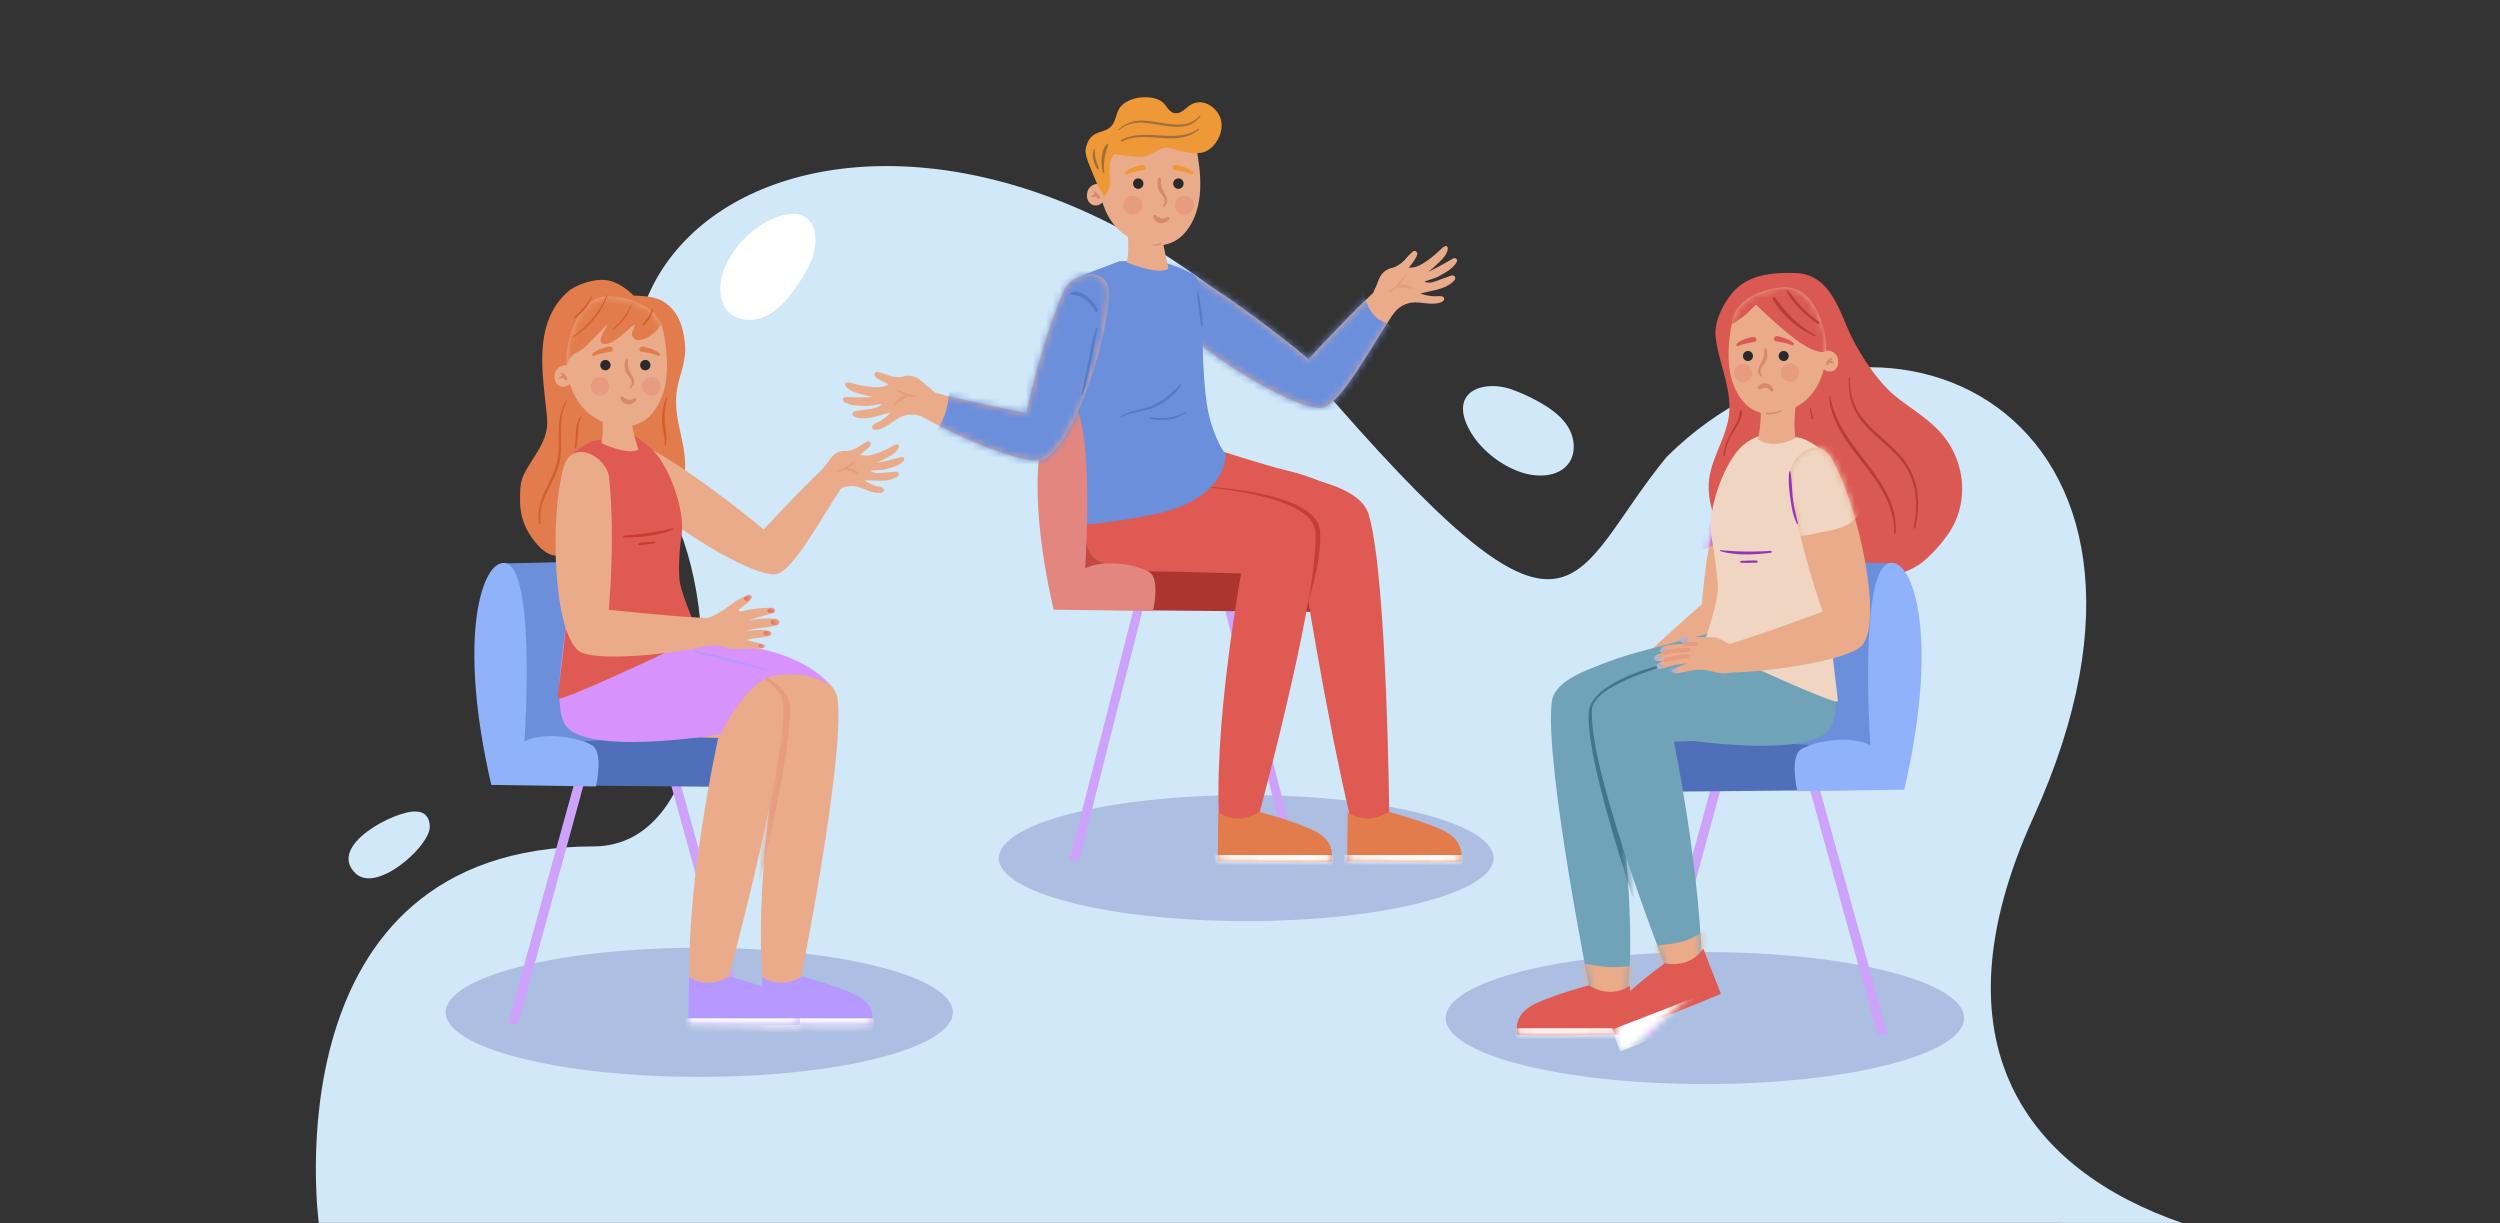 <svg width="374" height="183" fill="none" xmlns="http://www.w3.org/2000/svg"><rect width="100%" height="100%" fill="#333333" stroke="none"/><path fill-rule="evenodd" clip-rule="evenodd" d="M304.184 122.308c27.728-61.03-23.871-84.636-54.846-53.96-14.515 17.63-13.149 33.523-49.396-7.863-54.389-62.097-126.05-34.059-99.702 15.687 8.258 15.594 6.765 50.427-11.453 50.451-48.772.061-41.097 56.318-41.097 56.318l278.737.005c-22.852-7.888-37.724-26.563-22.243-60.638Z" fill="#D0E8F7"/><path fill-rule="evenodd" clip-rule="evenodd" d="M228.179 70.836c2.313.618 5.176.38 6.542-1.597 1.052-1.521.855-3.664-.079-5.261-.934-1.597-2.48-2.735-4.075-3.66a27.133 27.133 0 0 0-4.266-2.005c-3.97-1.46-8.899-.08-7.023 4.815 1.386 3.618 5.268 6.737 8.901 7.708Z" fill="#D0E8F7"/><path fill-rule="evenodd" clip-rule="evenodd" d="M108.412 40.069c-.909 2.227-1.045 5.116.726 6.736 1.362 1.246 3.499 1.327 5.193.602 1.695-.726 3.015-2.12 4.135-3.592a27.377 27.377 0 0 0 2.527-3.998c1.952-3.773 1.231-8.871-3.834-7.633-3.743.914-7.319 4.385-8.747 7.885Z" fill="#fff"/><path fill-rule="evenodd" clip-rule="evenodd" d="M64.285 123.864c.075-.873-.26-1.854-1.042-2.238-.326-.16-.696-.202-1.058-.222-3.06-.161-13.295 5.089-9.008 9.241 3.12 3.022 10.855-3.833 11.108-6.781Z" fill="#D0E8F7"/><path d="M186.432 137.795c20.439 0 37.008-4.219 37.008-9.424 0-5.205-16.569-9.425-37.008-9.425-20.439 0-37.008 4.22-37.008 9.425 0 5.205 16.569 9.424 37.008 9.424Z" fill="#ACBFE2"/><path fill-rule="evenodd" clip-rule="evenodd" d="m192.802 128.743 1.381-.047-9.703-38.12-1.287.364 9.609 37.803Zm-31.397 0-1.428-.02 9.751-38.146 1.287.363-9.61 37.803Z" fill="#CDA2FB"/><path fill-rule="evenodd" clip-rule="evenodd" d="M179.004 22.29c.573 3.151 1.467 8.852-1.779 12.572-2.826 3.237-7.705 1.788-10.139-.752-2.269-2.368-3.603-6.942-1.896-11.778.934-2.645 2.654-5.566 6.189-5.23 3.628.344 7.067 2.111 7.625 5.188Z" fill="#EAAB8B"/><path fill-rule="evenodd" clip-rule="evenodd" d="M165.142 29.994c-.523.91-1.717 1.046-2.312.11-.271-.426-.27-1.058-.121-1.525.278-.873 1.546-1.502 2.273-.734.238.252.291.57.338.9" fill="#EAAB8B"/><path fill-rule="evenodd" clip-rule="evenodd" d="M170.279 26.688a.78.78 0 0 1 .777.782.78.78 0 0 1-.777.782.78.78 0 0 1-.778-.782.78.78 0 0 1 .778-.782ZM176.29 26.688a.78.78 0 0 1 .777.782.78.78 0 0 1-.777.782.78.78 0 0 1-.777-.782.78.78 0 0 1 .777-.782Z" fill="#2A2A2A"/><path fill-rule="evenodd" clip-rule="evenodd" d="M173.445 26.543c-.059.062-.105.09-.145.165-.126.233-.122.514-.126.778-.006.337.068.671.188.99.176.378.628.836.816 1.306.069.173.105.346.043.517l-.243.451a.135.135 0 0 0 .013.19c.056.048.14.042.188-.014l.339-.497c.122-.244.113-.507.038-.776-.136-.49-.538-.993-.674-1.389a2.76 2.76 0 0 1-.164-.635c-.042-.272-.01-.545-.044-.818-.012-.093-.052-.143-.078-.233.01-.042-.142-.077-.151-.035Z" fill="#D8896E"/><path fill-rule="evenodd" clip-rule="evenodd" d="M175.408 25.045c-.005.047-.023.166.138.335.048.05.126.046.192.06.325.075.658.122.986.192.488.104.972.208 1.418.43a.24.24 0 0 0 .33-.084.243.243 0 0 0-.082-.333 4.934 4.934 0 0 0-1.668-.777c-.352-.088-.757-.311-1.076-.145a.415.415 0 0 0-.238.322ZM171.384 25.045c.005.047.023.166-.138.335-.048.05-.126.046-.193.06-.325.075-.657.122-.985.192-.489.104-.972.208-1.418.43a.24.24 0 0 1-.33-.084.243.243 0 0 1 .082-.333 4.934 4.934 0 0 1 1.668-.777c.352-.088.756-.311 1.076-.145a.415.415 0 0 1 .238.322Z" fill="#EF9837"/><path fill-rule="evenodd" clip-rule="evenodd" d="M174.703 32.438c-.014.005.12.011.155.037.034.027.075.07.086.216.002.035-.032.058-.05.087-.267.422-.716.611-1.151.612-.257 0-.521-.078-.736-.239a1.391 1.391 0 0 1-.447-.6.267.267 0 0 1 .091-.364.263.263 0 0 1 .362.09c.108.13.249.195.38.267a1.063 1.063 0 0 0 1.18-.058c.025-.018.046-.04.077-.043.083-.006.068-.01.053-.005Z" fill="#D8896E"/><path fill-rule="evenodd" clip-rule="evenodd" d="M169.464 29.284c.773 0 1.401.632 1.401 1.41 0 .779-.628 1.41-1.401 1.41a1.406 1.406 0 0 1-1.401-1.41c0-.778.628-1.41 1.401-1.41ZM177.2 29.284c.773 0 1.401.632 1.401 1.41 0 .779-.628 1.41-1.401 1.41a1.406 1.406 0 0 1-1.401-1.41c0-.778.628-1.41 1.401-1.41Z" fill="#E79B80"/><path fill-rule="evenodd" clip-rule="evenodd" d="M163.763 29.066a.44.44 0 0 0-.019-.027c-.069-.095-.105-.194-.18-.288a.081.081 0 0 1-.022-.111.08.08 0 0 1 .112-.022c.101.025.184.045.273.096.122.07.216.178.306.286.132.155.241.282.284.484.015.071.054.18-.076.252-.104.058-.178.006-.198.021l-.015-.005c-.036-.01-.047-.057-.067-.09a9.518 9.518 0 0 0-.157-.245c-.071.017-.144.007-.213.013-.125.01-.246.004-.381.045a.11.11 0 0 1-.096-.198c.15-.105.29-.187.449-.211Z" fill="#D8896E"/><path fill-rule="evenodd" clip-rule="evenodd" d="M163.522 26.07c.231.47.432 1.122.693 1.576.243.423.947 1.772.947 1.772s1.146-1.207.912-2.73c-.396-2.584.584-3.626.584-3.626s3.112.486 4.056.401c1.974-.177 2.777-1.832 4.652-1.237 1.288.409 2.968.864 4.37.624 1.974-.338 3.61-3.179 2.82-5.238-.625-1.632-2.49-2.843-4.177-2.07-.979.448-1.505 1.557-2.706 1.373-.811-.124-1.169-1.177-1.775-1.65-.847-.66-2.051-.774-3.082-.7-1.241.089-2.819.62-3.449 1.798-.403.754-.463 1.652-.984 2.35-.678.91-1.69.869-2.599 1.372-.685.38-1.04 1.013-1.265 1.744-.091.297-.15.62-.122.93.045.497.196.957.368 1.422.235.636.5 1.262.757 1.89Z" fill="#EF9837"/><path fill-rule="evenodd" clip-rule="evenodd" d="M179.554 17.31a.08.08 0 0 0-.113.013c-.611.714-1.297 1.06-2.047 1.213-.751.152-1.566.108-2.438.01-1.606-.153-3.204-.611-4.716-.478a4.656 4.656 0 0 0-2.887 1.288.068.068 0 0 0-.006.096c.024.028.067.031.095.006.904-.765 1.848-1.042 2.819-1.096 1.499-.083 3.072.368 4.659.541 1.108.1 2.133.126 3.035-.225.594-.231 1.133-.626 1.611-1.253a.082.082 0 0 0-.012-.114Zm-.167 1.979a.08.08 0 0 0-.112-.016c-.678.477-1.395.737-2.135.888-1.199.244-2.465.172-3.743.094-1.948-.12-3.916-.232-5.662.696a.125.125 0 0 0-.053.167c.031.06.106.085.166.053 2.519-1.284 5.469-.29 8.162-.507 1.2-.097 2.34-.445 3.361-1.262a.081.081 0 0 0 .016-.113ZM163.7 22.275a.081.081 0 0 0-.094.065c-.114.406-.16.807-.114 1.203.068.589.321 1.148.594 1.693a.178.178 0 0 0 .239.08.18.18 0 0 0 .08-.24 6.391 6.391 0 0 1-.487-1.32c-.053-.225-.076-.453-.102-.684-.026-.23-.062-.458-.051-.702a.082.082 0 0 0-.065-.095Zm2.026-.785a.081.081 0 0 0-.109.034c-.107.118-.213.216-.294.35-.319.521-.438 1.125-.504 1.712-.081.722.006 1.457.178 2.204a.1.1 0 0 0 .116.082.1.1 0 0 0 .083-.117 8.065 8.065 0 0 1 .003-1.695 7.398 7.398 0 0 1 .374-1.711c.041-.119.093-.234.125-.357.034-.133.035-.256.062-.393a.081.081 0 0 0-.034-.11Z" fill="#9E703D"/><path fill-rule="evenodd" clip-rule="evenodd" d="m159.175 59.778 9.179-.218 8.715 20.855 1.637 6.568-14.402 1.243-6.267-5.37 1.138-23.078Z" fill="#C44841"/><path fill-rule="evenodd" clip-rule="evenodd" d="m172.393 91.318 25.478.233-1.365-8.117L170.856 85l1.537 6.318Z" fill="#AD352F"/><path fill-rule="evenodd" clip-rule="evenodd" d="m181.36 81.027 13.223 1.915s3.756 24.325 7.628 40.214l5.637.115s-.289-37.06-3.106-46.347c-2.254-7.43-26.406-6.886-26.448-6.835-2.555 3.097 3.066 10.938 3.066 10.938Z" fill="#DE5A53"/><mask id="a" style="mask-type:luminance" maskUnits="userSpaceOnUse" x="177" y="70" width="31" height="54"><path d="m181.36 81.027 13.223 1.915s3.756 24.325 7.628 40.214l5.637.115s-.289-37.06-3.106-46.347c-2.254-7.43-26.406-6.886-26.448-6.835-2.555 3.097 3.066 10.938 3.066 10.938Z" fill="#fff"/></mask><g mask="url(#a)"><path fill-rule="evenodd" clip-rule="evenodd" d="m173.328 84.831 14.433-.966s-5.416 25.996-4.137 40.374l4.64-15.761s9.733-19.215 9.23-28.911c-.382-7.379-24.46-7.068-24.506-7.02-2.757 2.915.34 12.284.34 12.284Z" fill="#C83E37"/></g><path fill-rule="evenodd" clip-rule="evenodd" d="m171.524 85.417 14.153.373s-4.446 24.11-3.167 38.488l5.056.525s9.728-35.427 9.225-45.124c-.383-7.379-26.779-7.41-26.825-7.362-2.757 2.914 1.558 13.1 1.558 13.1Z" fill="#DE5A53"/><path fill-rule="evenodd" clip-rule="evenodd" d="M163.112 66.067c.498 2.583-2.089 11.732-.234 16.3 2.283 5.618 24.256 1.9 24.256 1.9s-10.619-12.394-6.121-13.027c5.513-.777 22.912 5.413 22.912 5.413s-1.907-4.034-11.871-6.385c-2.774-.654-9.92-2.973-11.013-3.3-2-.6-4.263 1.385-6.3 1.188" fill="#DE5A53"/><path fill-rule="evenodd" clip-rule="evenodd" d="M140.231 58.94c-.462-.174-.889-.778-1.365-1.097-.721-.483-1.25-1.193-2.082-1.48-2.171-.746-3.358 1.523-5.362 1.568-1.24.027-2.528-.23-3.722-.542-.209-.055-1.074-.357-1.234-.016-.129.275.28.67.462.807.708.527 1.582.703 2.417.927.297.08.589.156.893.205.086.013.172.02.258.03.049.007.191.01.144.022-.455.12-2.732.09-3.966.036-.752-.033-.699.566-.328.768 1.087.591 2.133.525 3.342.559.432.012 1.706-.257 1.904-.264.074-.003.147-.003.221-.003.025 0 .091-.019.075 0-.161.19-.641.486-.865.548-.823.228-1.56.251-2.397.408-.294.056-1.126.024-1.092.547.026.404.618.5.966.555 1.04.166 2.116-.092 3.108-.384a45.533 45.533 0 0 1 1.454-.39c.054-.012.201-.068.164-.027-.202.228-.936.974-1.87 1.453-.33.17-1.078.426-.877.867.22.483 1.06.212 1.525.014 1.021-.434 1.835-1.259 2.864-1.713.809-.357 1.775-.4 2.628-.158.465.133.897.36 1.362.497" fill="#EAAB8B"/><path fill-rule="evenodd" clip-rule="evenodd" d="M135.491 56.31a4.844 4.844 0 0 1-2.736-.212 9.973 9.973 0 0 0-1.458-.45c-.128-.027-.334.013-.42.208-.134.308.068.55.344.735.604.405 1.544.862 2.253 1.034.416.1.735.276 1.16.323" fill="#EAAB8B"/><path fill-rule="evenodd" clip-rule="evenodd" d="M135.893 59.254c.249.059.503.1.766.108.168.005.335-.013.509-.031a.07.07 0 1 0 .004-.14 6.543 6.543 0 0 1-1.274-.266c-.371-.11-.725-.257-1.093-.402-.242-.097-.49-.173-.742-.28a.057.057 0 0 0-.077.02.057.057 0 0 0 .02.076c.232.18.451.353.695.487.233.128.48.218.729.297-.17.053-.333.146-.495.236-.303.17-.604.37-.839.61-.109.111-.189.235-.275.352a.116.116 0 0 0-.003.163.114.114 0 0 0 .161.003c.125-.088.263-.161.398-.257.185-.13.365-.28.559-.41.226-.15.471-.26.695-.388.097-.054.172-.123.262-.178Z" fill="#E79B80"/><path fill-rule="evenodd" clip-rule="evenodd" d="M205.002 44.8c.328-.374.422-1.112.695-1.621.412-.772.546-1.653 1.149-2.303 1.572-1.695 3.692-.25 5.488-1.165 1.111-.566 2.132-1.406 3.043-2.252.16-.148.784-.827 1.086-.601.244.182.067.727-.03.934-.379.804-1.072 1.377-1.706 1.973a9.286 9.286 0 0 1-.694.606c-.07.053-.143.1-.215.15-.04.029-.165.1-.117.088.46-.11 2.462-1.222 3.53-1.857.651-.388.885.17.652.525-.685 1.042-1.642 1.481-2.698 2.087-.378.216-1.632.584-1.812.673a6.314 6.314 0 0 0-.196.103c-.022.012-.09.026-.067.036.232.092.797.125 1.025.073.836-.19 1.499-.52 2.315-.779.287-.091 1.009-.515 1.224-.036.167.37-.312.737-.594.952-.844.642-1.918.926-2.934 1.14-.36.075-1.341.307-1.473.346-.053.016-.21.035-.158.055.287.105 1.288.417 2.341.396.371-.007 1.155-.136 1.184.35.032.534-.839.694-1.344.74-1.109.1-2.218-.242-3.344-.154-.884.068-1.76.49-2.402 1.112-.35.339-.627.745-.974 1.088" fill="#EAAB8B"/><path fill-rule="evenodd" clip-rule="evenodd" d="M207.967 40.214a4.892 4.892 0 0 0 2.324-1.492 9.928 9.928 0 0 1 1.081-1.093c.1-.084.302-.147.469-.015.264.209.199.52.042.815-.345.646-.964 1.499-1.511 1.988-.321.288-.522.596-.876.839" fill="#EAAB8B"/><path fill-rule="evenodd" clip-rule="evenodd" d="M208.994 43.013a3.86 3.86 0 0 1-.628.46c-.147.086-.303.15-.466.216a.069.069 0 0 1-.095-.027.07.07 0 0 1 .026-.095 6.601 6.601 0 0 0 1.005-.843c.277-.274.521-.573.778-.877.169-.2.354-.386.526-.602a.056.056 0 0 1 .077-.018c.027.016.035.05.019.077-.121.27-.234.527-.387.762a4.154 4.154 0 0 1-.507.611c.176-.034.364-.029.55-.027.348.006.709.04 1.03.141.15.047.279.118.41.181a.115.115 0 0 1-.062.223c-.153-.018-.309-.017-.474-.038-.224-.028-.455-.075-.688-.097-.27-.026-.539-.006-.797-.013-.113-.002-.211-.027-.317-.034Z" fill="#E79B80"/><path fill-rule="evenodd" clip-rule="evenodd" d="M195.767 53.716s-9.452-7.907-16.932-12.284c-5.686-3.327-10.123-1.644-8.083 1.634 4.492 7.218 23.383 19.013 27.226 17.893 2.756-.803 6.89-8.655 10.659-14.33 0 0-2.374-3.597-3.318-2.714-3.926 3.674-9.552 9.8-9.552 9.8Z" fill="#EAAB8B"/><mask id="b" style="mask-type:luminance" maskUnits="userSpaceOnUse" x="170" y="39" width="39" height="23"><path d="M195.767 53.716s-9.452-7.907-16.932-12.284c-5.686-3.327-10.123-1.644-8.083 1.634 4.492 7.218 23.383 19.013 27.226 17.893 2.756-.803 6.89-8.655 10.659-14.33 0 0-2.374-3.597-3.318-2.714-3.926 3.674-9.552 9.8-9.552 9.8Z" fill="#fff"/></mask><g mask="url(#b)"><path fill-rule="evenodd" clip-rule="evenodd" d="M203.881 43.567c.355 1.423.93 2.943 2.044 3.956 1.039.946 2.603.617 2.284 2.364-.884 4.827-6.914 13.479-11.498 15.13-6.346 2.287-16.92-1.688-20.452-7.325-5.023-8.017-4.575-23.69 8.068-23.238 5.821.208 13.042 6.574 16.844 10.615" fill="#6C8FDC"/></g><path fill-rule="evenodd" clip-rule="evenodd" d="M173.238 38.856c1.166.542 4.497 1.541 5.479 2.36 1.714 1.428.66 11.216 1.828 19.235.576 3.95 2.33 7.023 2.804 7.478.072.07.243 5.569-7.908 8.275-4.518 1.5-15.272 2.68-15.273 2.3 0-.09.625-12.34 1.485-21.756.81-8.865-1.258-14.36-.347-15.192.429-.392 5.474-2.188 6.118-2.464" fill="#6C8FDC"/><path fill-rule="evenodd" clip-rule="evenodd" d="M168.626 34.038s.425 3.35-.07 5.209c0 0 4.788 2.016 6.244.93l-1.205-5.627" fill="#EAAB8B"/><path fill-rule="evenodd" clip-rule="evenodd" d="M162.341 85.03s1.903-27.513-3.584-25.193c-2.848 1.204-5.704 11.602-1.126 31.37l14.847.215s1.122-4.78-.516-5.814c-1.689-1.065-6.647-2.084-9.621-.579Z" fill="#E38680"/><path fill-rule="evenodd" clip-rule="evenodd" d="M173.646 36.374a4.1 4.1 0 0 1-.648.19c-.22.044-.442.069-.662.029a.045.045 0 0 0-.054.033.045.045 0 0 0 .033.055c.185.056.377.076.569.061.283-.022.562-.118.819-.217a.08.08 0 0 0 .047-.104.08.08 0 0 0-.104-.047Z" fill="#D8896E"/><path fill-rule="evenodd" clip-rule="evenodd" d="M153.536 61.78s2.069-10.008 5.593-18.281c1.211-2.843 6.906-3.96 6.745.617-.268 7.612-5.588 23.023-9.924 24.654-2.575.969-13.596-3.713-18.699-6.874 0 0 .967-3.605 2.155-3.27 4.58 1.287 14.13 3.155 14.13 3.155Z" fill="#EAAB8B"/><mask id="c" style="mask-type:luminance" maskUnits="userSpaceOnUse" x="137" y="41" width="29" height="28"><path d="M153.536 61.78s2.069-10.008 5.593-18.281c1.211-2.843 6.906-3.96 6.745.617-.268 7.612-5.588 23.023-9.924 24.654-2.575.969-13.596-3.713-18.699-6.874 0 0 .967-3.605 2.155-3.27 4.58 1.287 14.13 3.155 14.13 3.155Z" fill="#fff"/></mask><g mask="url(#c)"><path fill-rule="evenodd" clip-rule="evenodd" d="M141.98 57.842c.101 1.711-.336 3.573-1.02 5.134-.257.585-1.23 1.813-.886 2.5 1.011 2.017 3.141 3.4 4.997 4.533 2.224 1.357 4.619 2.74 7.283 2.806 9.859.25 15.586-16.753 15.943-24.596.083-1.822.183-3.686-.372-5.449-.331-1.05-1.166-1.802-1.939-2.535-2.875-2.72-5.568-1.54-8.041 1.25-1.71 1.93-3.244 4.001-4.906 5.971-2.812 3.332-5.782 6.492-8.305 10.063" fill="#6C8FDC"/></g><path fill-rule="evenodd" clip-rule="evenodd" d="M201.611 121.505c3.104 2.13 6.167-.045 6.167-.045s3.193.824 6.16 1.954c2.602.991 5.056 2.037 4.674 5.401-.046.399-17.072-.017-17.072-.017l.071-7.293Z" fill="#E27C4C"/><mask id="d" style="mask-type:luminance" maskUnits="userSpaceOnUse" x="201" y="121" width="18" height="8"><path d="M201.611 121.505c3.104 2.13 6.167-.045 6.167-.045s3.193.824 6.16 1.954c2.602.991 5.056 2.037 4.674 5.401-.046.399-17.072-.017-17.072-.017l.071-7.293Z" fill="#fff"/></mask><g mask="url(#d)"><path d="M218.751 127.908h-17.677v3.534h17.677v-3.534Z" fill="#fff"/></g><path fill-rule="evenodd" clip-rule="evenodd" d="M182.249 121.505c3.104 2.13 6.167-.045 6.167-.045s3.193.824 6.16 1.954c2.602.991 5.055 2.037 4.674 5.401-.046.399-17.073-.017-17.073-.017l.072-7.293Z" fill="#E27C4C"/><mask id="e" style="mask-type:luminance" maskUnits="userSpaceOnUse" x="182" y="121" width="18" height="8"><path d="M182.249 121.505c3.104 2.13 6.167-.045 6.167-.045s3.193.824 6.16 1.954c2.602.991 5.055 2.037 4.674 5.401-.046.399-17.073-.017-17.073-.017l.072-7.293Z" fill="#fff"/></mask><g mask="url(#e)"><path d="M199.389 127.908h-17.678v3.534h17.678v-3.534Z" fill="#fff"/></g><path fill-rule="evenodd" clip-rule="evenodd" d="M164.131 46.668a.045.045 0 0 0 .023-.06c.067-.08.069-.002.088-.107.031-.178-.131-.346-.222-.524a4.31 4.31 0 0 0-.401-.641 4.97 4.97 0 0 0-1.295-1.206c-.452-.287-.942-.504-1.437-.5a1.784 1.784 0 0 0-.655.143.177.177 0 0 0 .081.344c.185-.015.358.02.538.047.405.059.807.197 1.181.433.443.279.843.664 1.184 1.065.155.181.301.363.43.544.106.15.147.351.289.436.089.054.033-.001.136.003.01.023.037.033.06.023Zm15.024-3.243a.046.046 0 0 0-.041.05c-.01.108-.028.21-.029.319 0 .244.042.486.068.729.089.83.192 1.657.302 2.485.073.548.161 1.094.214 1.647.005.07.065.123.135.118a.127.127 0 0 0 .117-.136c-.034-.7-.09-1.396-.184-2.087-.128-.93-.232-1.865-.438-2.78-.024-.106-.064-.201-.095-.305a.046.046 0 0 0-.049-.04ZM161.83 59.193a.046.046 0 0 0 .056-.032c.039-.047.078-.076.108-.13.024-.046.03-.099.045-.148.263-.888.493-1.787.702-2.693.379-1.634.724-3.282 1.041-4.93.136-.707.245-1.417.384-2.122a.107.107 0 1 0-.208-.05c-.188.66-.38 1.32-.536 1.99-.432 1.867-.748 3.767-1.147 5.64a85.584 85.584 0 0 1-.481 2.162c-.008.032-.022.063-.023.096-.002.06.018.102.028.161a.045.045 0 0 0 .031.056Zm14.869-1.744a.045.045 0 0 0-.063.01c-.081.068-.165.12-.242.195-.637.621-1.25 1.298-1.986 1.835-.811.593-1.693 1.092-2.627 1.402-.858.296-1.702.42-2.52.673a6.022 6.022 0 0 0-1.605.75.08.08 0 0 0-.026.11c.023.037.072.049.109.026a5.839 5.839 0 0 1 1.185-.496c.968-.299 1.951-.401 2.969-.715a9.179 9.179 0 0 0 2.744-1.439c.745-.57 1.475-1.208 1.943-1.997.055-.094.086-.19.128-.29a.046.046 0 0 0-.009-.064Zm.741 4.172a.045.045 0 0 0-.063-.011c-.057.018-.11.026-.166.049-.204.086-.389.205-.587.293a6.57 6.57 0 0 1-1.832.515c-.899.119-1.829.08-2.735-.073a.133.133 0 0 0-.154.108.134.134 0 0 0 .108.156c1.123.206 2.289.264 3.384.015a5.463 5.463 0 0 0 1.49-.572c.158-.089.328-.169.459-.299.036-.036.055-.075.085-.117a.046.046 0 0 0 .011-.064Z" fill="#597BC7"/><path d="M104.609 161.103c20.95 0 37.934-4.325 37.934-9.66s-16.984-9.661-37.934-9.661c-20.951 0-37.935 4.326-37.935 9.661s16.984 9.66 37.935 9.66Z" fill="#ACBFE2"/><path fill-rule="evenodd" clip-rule="evenodd" d="M83.68 83.129c-1.337.175-2.558-.787-3.38-1.754-1.686-1.982-2.51-3.97-2.5-6.591.004-1.235-.006-2.56.527-3.7 1.096-2.339 3.122-4.385 3.475-7.025.143-1.07-.03-2.212-.143-3.28-.602-5.695-1.712-12.902 3.46-17.273.734-.62 3.094-1.744 5.269-1.626 2.363.13 4.405 2.353 4.405 2.353s2.797-.036 4.22.757c2.509 1.4 3.242 3.971 3.474 6.72.141 1.652-.42 3.5-.862 5.03a12.26 12.26 0 0 0-.443 4.394c.196 2.394.994 4.68 1.233 7.067.391 3.911-.585 8.49-3.48 11.293-.828.8-1.759 1.427-2.775 1.958-1.465.765-2.793 1.012-4.445.974" fill="#E27C4C"/><path fill-rule="evenodd" clip-rule="evenodd" d="M99.228 49.483c.568 3.127 1.456 8.785-1.766 12.476-2.804 3.213-7.646 1.774-10.06-.746-2.253-2.35-3.576-6.888-1.882-11.688.926-2.625 2.633-5.523 6.142-5.19 3.6.341 7.012 2.095 7.566 5.148Z" fill="#EAAB8B"/><mask id="f" style="mask-type:luminance" maskUnits="userSpaceOnUse" x="84" y="44" width="16" height="20"><path d="M99.228 49.483c.568 3.127 1.456 8.785-1.766 12.476-2.804 3.213-7.646 1.774-10.06-.746-2.253-2.35-3.576-6.888-1.882-11.688.926-2.625 2.633-5.523 6.142-5.19 3.6.341 7.012 2.095 7.566 5.148Z" fill="#fff"/></mask><g mask="url(#f)"><path fill-rule="evenodd" clip-rule="evenodd" d="M84.826 54.787c.083-1.05.943-1.837 1.373-2.02 1.3-.553 1.913-1.537 2.954-2.482.426-.385.803-.804 1.19-1.226.124-.135.241-.277.367-.41.048-.05.174-.206.153-.14-.055.173-.139.333-.222.493-.087.172-.184.339-.278.508-.295.533-1.058 1.962.165 1.944 1.135-.016 2.254-1.146 3.085-1.806.295-.235.563-.499.85-.743a7.63 7.63 0 0 1 .277-.22c.057-.045.169-.196.178-.124.09.707-.756 1.272-.159 1.966.595.689 1.64.22 2.269-.15 1.37-.808 2.614-2.277 2.087-3.987-.371-1.204-1.91-1.936-2.89-2.572-.988-.64-2.099-1.419-3.306-1.502-1.304-.09-2.587.537-3.688 1.173-2.709 1.566-4.777 4.117-5.32 7.245" fill="#E27C4C"/></g><path fill-rule="evenodd" clip-rule="evenodd" d="M85.472 57.129c-.519.903-1.704 1.037-2.295.108-.27-.422-.268-1.05-.12-1.513.275-.866 1.534-1.49 2.256-.728.236.25.288.565.335.893" fill="#EAAB8B"/><path fill-rule="evenodd" clip-rule="evenodd" d="M90.57 53.847c.424 0 .77.348.77.776a.774.774 0 0 1-.77.777.774.774 0 0 1-.772-.777c0-.428.345-.776.771-.776ZM96.535 53.847c.426 0 .771.348.771.776a.774.774 0 0 1-.771.777.774.774 0 0 1-.771-.777c0-.428.345-.776.77-.776Z" fill="#2A2A2A"/><path fill-rule="evenodd" clip-rule="evenodd" d="M93.711 53.704c-.058.061-.103.09-.144.164-.124.23-.12.51-.125.772-.005.334.069.666.188.982.174.376.622.83.809 1.296.068.172.104.343.042.513l-.24.448a.134.134 0 0 0 .013.188.132.132 0 0 0 .186-.014l.337-.493c.12-.242.111-.504.037-.77-.135-.485-.534-.986-.669-1.378a2.733 2.733 0 0 1-.162-.632c-.042-.269-.01-.54-.045-.811-.011-.092-.052-.142-.076-.23.01-.042-.141-.077-.15-.035Z" fill="#D8896E"/><path fill-rule="evenodd" clip-rule="evenodd" d="M95.659 52.217c-.005.047-.023.164.137.332.047.05.124.046.191.061.322.073.653.12.978.19.485.102.965.206 1.407.426.113.069.26.031.328-.083a.242.242 0 0 0-.083-.33 4.922 4.922 0 0 0-1.654-.772c-.35-.086-.75-.308-1.068-.143a.414.414 0 0 0-.236.319ZM91.666 52.217c.005.047.023.164-.137.332-.047.05-.125.046-.19.061-.323.073-.653.12-.979.19-.485.102-.965.206-1.407.426a.238.238 0 0 1-.328-.083.242.242 0 0 1 .082-.33 4.922 4.922 0 0 1 1.655-.772c.35-.086.751-.308 1.068-.143a.413.413 0 0 1 .236.319Z" fill="#E27C4C"/><path fill-rule="evenodd" clip-rule="evenodd" d="M94.96 59.554c-.014.005.119.011.153.037s.075.07.085.215c.003.034-.03.057-.048.086-.265.418-.711.606-1.143.607-.255 0-.517-.078-.73-.238a1.369 1.369 0 0 1-.443-.596.265.265 0 0 1 .09-.36.261.261 0 0 1 .359.09c.107.129.247.193.377.264.127.07.257.12.394.138.265.036.528-.017.778-.195.024-.018.045-.04.076-.043.082-.006.067-.011.052-.005Z" fill="#D8896E"/><path fill-rule="evenodd" clip-rule="evenodd" d="M89.76 56.424c.768 0 1.39.627 1.39 1.4 0 .772-.622 1.399-1.39 1.399-.767 0-1.39-.627-1.39-1.4 0-.772.623-1.399 1.39-1.399ZM97.438 56.424c.767 0 1.39.627 1.39 1.4 0 .772-.623 1.399-1.39 1.399-.767 0-1.39-.627-1.39-1.4 0-.772.622-1.399 1.39-1.399Z" fill="#E79B80"/><path fill-rule="evenodd" clip-rule="evenodd" d="m84.103 56.207-.018-.026c-.069-.094-.105-.192-.18-.285a.08.08 0 0 1-.021-.112.08.08 0 0 1 .11-.021c.1.025.183.044.271.095.121.069.215.177.304.283.131.154.24.28.281.482.015.07.055.178-.075.25-.103.056-.176.006-.195.02l-.016-.005c-.036-.01-.047-.057-.067-.088a8.855 8.855 0 0 0-.155-.244c-.07.016-.143.007-.211.013-.124.01-.244.004-.38.044a.108.108 0 0 1-.144-.05.11.11 0 0 1 .05-.146c.149-.104.288-.186.446-.21ZM93.91 63.46a4.035 4.035 0 0 1-.643.188 1.73 1.73 0 0 1-.657.029.044.044 0 0 0-.054.033.044.044 0 0 0 .034.054c.182.056.373.076.564.061.28-.022.558-.117.813-.215a.08.08 0 0 0 .046-.104.08.08 0 0 0-.103-.046Z" fill="#D8896E"/><path fill-rule="evenodd" clip-rule="evenodd" d="M88.385 44.371c-.275.598-.66 1.127-1.083 1.627-.424.5-.887.972-1.378 1.397a.138.138 0 0 0-.016.194c.05.058.136.066.194.016.61-.516 1.212-1.078 1.68-1.735.316-.441.563-.925.751-1.436a.081.081 0 0 0-.043-.106.08.08 0 0 0-.105.043Zm9.105 1.844c-.093.444-.287.831-.521 1.196a7.016 7.016 0 0 1-.82 1.032.151.151 0 0 0 .005.213.15.15 0 0 0 .212-.005c.38-.409.743-.84.982-1.335.16-.333.26-.692.3-1.075a.08.08 0 1 0-.158-.026Zm-3.212-.402c-.287.65-.682 1.254-1.123 1.82A11.158 11.158 0 0 1 91.69 49.2a.066.066 0 0 0-.009.093.065.065 0 0 0 .092.008c.561-.45 1.1-.957 1.554-1.532a7.878 7.878 0 0 0 1.1-1.893.08.08 0 0 0-.042-.105.08.08 0 0 0-.106.042Zm-3.567-1.599c-.463 1.25-1.216 2.399-2.096 3.442a16.157 16.157 0 0 1-2.969 2.745.067.067 0 0 0 .075.111c1.108-.734 2.19-1.633 3.088-2.69.9-1.058 1.61-2.27 2.053-3.553a.08.08 0 0 0-.048-.103.08.08 0 0 0-.103.048Zm8.974 15.31a7.073 7.073 0 0 0-.584 1.957c-.094.673-.075 1.36-.015 2.047.087.733.253 1.429.32 2.146.027.298.045.597.02.909a.096.096 0 0 0 .082.109c.052.007.1-.03.109-.083a5 5 0 0 0 .079-1.269c-.036-.614-.162-1.22-.209-1.85a11.107 11.107 0 0 1-.007-1.968c.05-.655.145-1.303.354-1.94a.08.08 0 0 0-.045-.104.08.08 0 0 0-.104.045Zm-12.852 2.83a3.6 3.6 0 0 0-.566 1.327c-.22 1.053-.056 2.182-.338 3.252a.141.141 0 1 0 .273.074c.294-1.073.204-2.2.372-3.269.07-.442.168-.879.396-1.3a.08.08 0 0 0-.026-.11.08.08 0 0 0-.111.026Zm-2.137-2.443a7.017 7.017 0 0 0-.952 2.595c-.342 2.066.052 4.217-.382 6.36a8.97 8.97 0 0 1-.397 1.412c-.685 1.883-1.839 3.599-2.27 5.571-.07.324-.105.648-.117.973-.019.48.012.96.047 1.445a.13.13 0 0 0 .138.123.131.131 0 0 0 .122-.14 13.043 13.043 0 0 1-.024-1.415c.017-.307.055-.613.127-.919.459-1.952 1.644-3.635 2.348-5.498.18-.478.328-.967.427-1.475.392-2.161-.02-4.31.258-6.395.114-.862.342-1.715.813-2.555a.08.08 0 1 0-.138-.082Z" fill="#D3602C"/><path fill-rule="evenodd" clip-rule="evenodd" d="m100.263 116.952 1.356-.354 10.216 36.615-1.54.085-10.032-36.346Zm-12.835 0-1.356-.354-10.127 36.707 1.56-.042 9.923-36.311Z" fill="#CDA2FB"/><path fill-rule="evenodd" clip-rule="evenodd" d="m75.125 84.302 9.674-.23 9.185 21.979 1.725 6.922-15.178 1.31-6.606-5.66 1.2-24.322Z" fill="#6C8FDC"/><path fill-rule="evenodd" clip-rule="evenodd" d="m89.056 117.542 26.852.245-1.438-8.554-27.034 1.65 1.62 6.659Z" fill="#4F6FBA"/><path fill-rule="evenodd" clip-rule="evenodd" d="M78.462 110.914s2.007-28.996-3.776-26.551c-3.002 1.27-6.012 12.228-1.187 33.061l15.649.227s1.182-5.038-.545-6.127c-1.781-1.123-7.006-2.196-10.14-.61Z" fill="#8FB2FB"/><path fill-rule="evenodd" clip-rule="evenodd" d="M114.251 79.209s-8.666-7.25-15.525-11.263c-5.214-3.05-9.282-1.507-7.411 1.498 4.118 6.618 21.44 17.433 24.963 16.406 2.527-.736 6.318-7.936 9.774-13.14 0 0-2.177-3.297-3.042-2.488-3.6 3.37-8.759 8.987-8.759 8.987ZM102.225 106.696l14.585 1.781s-4.567 26.329-2.395 40.14l4.921.174s7.095-34.88 5.977-44.218c-.85-7.106-26.017-8.52-26.058-8.471-2.475 2.998 2.97 10.594 2.97 10.594Z" fill="#EAAB8B"/><mask id="g" style="mask-type:luminance" maskUnits="userSpaceOnUse" x="98" y="96" width="28" height="53"><path d="m102.225 106.696 14.585 1.781s-4.567 26.329-2.395 40.14l4.921.174s7.095-34.88 5.977-44.218c-.85-7.106-26.017-8.52-26.058-8.471-2.475 2.998 2.97 10.594 2.97 10.594Z" fill="#fff"/></mask><g mask="url(#g)"><path fill-rule="evenodd" clip-rule="evenodd" d="m94.358 110.566 13.98-.935s-5.246 25.181-4.008 39.108l4.899.509s9.422-34.317 8.935-43.709c-.37-7.147-25.385-10.273-25.43-10.227-2.67 2.824 1.624 15.254 1.624 15.254Z" fill="#E79B80"/></g><path fill-rule="evenodd" clip-rule="evenodd" d="m93.379 109.967 14.065.43s-5.344 24.267-4.105 38.194l4.898.508s9.423-34.316 8.936-43.709c-.371-7.147-25.386-10.273-25.43-10.226-2.671 2.823 1.636 14.803 1.636 14.803Z" fill="#EAAB8B"/><path fill-rule="evenodd" clip-rule="evenodd" d="M84.549 92.206c.483 2.501-2.024 11.363-.226 15.788 2.21 5.442 23.495 1.84 23.495 1.84s3.813-8.169 8.17-8.782c5.34-.752 8.095 1.407 8.095 1.407s-2.689-4.012-11.332-5.594c-1.983-.363-9.723-2.08-10.782-2.397-1.937-.58-4.181-.049-6.155-.24" fill="#D892FB"/><path fill-rule="evenodd" clip-rule="evenodd" d="M94.194 64.836c1.136.527 2.167 1.388 3.124 2.185 2.493 2.078 5.367 9.18 4.599 13.489-.286 1.604-.398 4.452-.279 6.06.167 2.245 2.814 7.992 2.971 8.58.043.162-21.183 10.209-21.185 9.312-.001-.175 1.404-11.363 1.317-11.938-.32-2.108 1.066-1.504.686-3.61-.496-2.742-.04-5.487-.055-8.248a63.714 63.714 0 0 0-.39-6.558c-.21-1.938-1.54-4.167.256-5.805.419-.381.846-.798 1.305-1.129a9.262 9.262 0 0 1 1.761-1.017c1.016-.435 2.024-.395 3.105-.221" fill="#DE5A53"/><path fill-rule="evenodd" clip-rule="evenodd" d="M90.033 61.233s.376 3.264-.062 5.076c0 0 4.232 1.963 5.518.905 0 0-1.197-3.556-1.065-5.482M91.074 91.214s1.006-10.508.048-19.753c-.329-3.176-5.605-6.034-6.84-1.47-2.052 7.588-1.495 24.426 2.285 27.371 2.244 1.75 14.537.53 20.531-1.013 0 0 .145-3.854-1.129-3.89-4.909-.143-14.895-1.245-14.895-1.245Z" fill="#EAAB8B"/><path fill-rule="evenodd" clip-rule="evenodd" d="M113.983 146.112c3.024 2.076 6.007-.044 6.007-.044s3.11.803 6 1.904c2.535.966 4.926 1.985 4.554 5.262-.044.389-16.631-.016-16.631-.016l.07-7.106Z" fill="#B699FF"/><mask id="h" style="mask-type:luminance" maskUnits="userSpaceOnUse" x="113" y="146" width="18" height="8"><path d="M113.983 146.112c3.024 2.076 6.007-.044 6.007-.044s3.11.803 6 1.904c2.535.966 4.926 1.985 4.554 5.262-.044.389-16.631-.016-16.631-.016l.07-7.106Z" fill="#fff"/></mask><g mask="url(#h)"><path d="M130.679 152.35h-17.221v3.443h17.221v-3.443Z" fill="#fff"/></g><path fill-rule="evenodd" clip-rule="evenodd" d="M103.067 146.112c3.024 2.076 6.008-.044 6.008-.044s3.111.803 6.001 1.904c2.535.966 4.925 1.985 4.553 5.262-.044.389-16.631-.016-16.631-.016l.069-7.106Z" fill="#B699FF"/><mask id="i" style="mask-type:luminance" maskUnits="userSpaceOnUse" x="102" y="146" width="18" height="8"><path d="M103.067 146.112c3.024 2.076 6.008-.044 6.008-.044s3.111.803 6.001 1.904c2.535.966 4.925 1.985 4.553 5.262-.044.389-16.631-.016-16.631-.016l.069-7.106Z" fill="#fff"/></mask><g mask="url(#i)"><path d="M119.764 152.35h-17.221v3.443h17.221v-3.443Z" fill="#fff"/></g><path fill-rule="evenodd" clip-rule="evenodd" d="M114.598 100.135c-1.737-.549-3.477-1.1-5.243-1.565-1.765-.465-3.551-.84-5.328-1.23a.152.152 0 0 0-.182.115.152.152 0 0 0 .114.183l10.597 2.644a.077.077 0 0 0 .095-.052.077.077 0 0 0-.053-.095Z" fill="#B699FF"/><path fill-rule="evenodd" clip-rule="evenodd" d="M100.624 79.051c-.356.088-.716.154-1.08.231-.828.176-1.672.33-2.523.453a41.88 41.88 0 0 1-3.653.383.143.143 0 0 0 .01.286c1.208-.02 2.465-.067 3.703-.246a16.132 16.132 0 0 0 2.545-.561c.36-.115.703-.257 1.046-.4a.077.077 0 0 0 .048-.097.075.075 0 0 0-.096-.049Zm-2.665 2.017c-.052-.016-.091-.039-.146-.045-.187-.022-.376.023-.564.038a26.7 26.7 0 0 0-1.641.184.17.17 0 0 0 .052.334c.692-.12 1.396-.13 2.082-.28.081-.018.15-.052.228-.078a.076.076 0 0 0 .07-.083.077.077 0 0 0-.081-.07Z" fill="#C93B33"/><path fill-rule="evenodd" clip-rule="evenodd" d="m105.865 96.63-.697-4.157c.785.24 2.399-.816 3.066-1.224.792-.486 1.473-1.144 2.299-1.58.382-.202.818-.448 1.24-.55.144-.036.338-.093.479-.016.262.144.127.491-.01.674-.35.464-.868.758-1.315 1.112-.072.058-.513.352-.422.465.203.253.938-.016 1.19-.068a18.62 18.62 0 0 1 3.072-.35c.307-.012.906-.071 1.064.286.208.47-.48.569-.776.663-.659.21-3.086.892-3.086.892.091.006 4.453-.728 4.583.246.104.772-2.69.896-3.534 1.022-.269.04-1.412.282-1.368.299.273.105 3.528-.534 3.676.424.087.56-2.096.664-2.777.783-.241.042-.823.17-.91.183-.046.007 1.623.391 2.127.543.096.028.659.195.593.413-.06.202-.376.276-.535.317-.462.117-.981.024-1.453.024-1.053.003-2.095.127-3.148.026-.519-.05-.964-.267-1.464-.374-.537-.115-1.349-.207-1.894-.053Z" fill="#EAAB8B"/><mask id="j" style="mask-type:luminance" maskUnits="userSpaceOnUse" x="105" y="89" width="12" height="9"><path d="m105.865 96.63-.697-4.157c.785.24 2.399-.816 3.066-1.224.792-.486 1.473-1.144 2.299-1.58.382-.202.818-.448 1.24-.55.144-.036.338-.093.479-.016.262.144.127.491-.01.674-.35.464-.868.758-1.315 1.112-.072.058-.513.352-.422.465.203.253.938-.016 1.19-.068a18.62 18.62 0 0 1 3.072-.35c.307-.012.906-.071 1.064.286.208.47-.48.569-.776.663-.659.21-3.086.892-3.086.892-.04-.002 0 0 0 0 .091.006 4.453-.728 4.583.246.104.772-2.69.896-3.534 1.022-.269.04-1.412.282-1.368.299.273.105 3.528-.534 3.676.424.087.56-2.096.664-2.777.783-.241.042-.823.17-.91.183-.046.007 1.623.391 2.127.543.096.028.659.195.593.413-.06.202-.376.276-.535.317-.462.117-.981.024-1.453.024-1.053.003-2.095.127-3.148.026-.519-.05-.964-.267-1.464-.374-.537-.115-1.349-.207-1.894-.053Z" fill="#fff"/></mask><g mask="url(#j)"><path fill-rule="evenodd" clip-rule="evenodd" d="M112.443 89.45c-.231.211-.448.495-.771.473-.291-.02-.503-.444-.223-.633.202-.135.412-.398.687-.373.224.02.452.287.307.533Zm3.348 2.168c-.161.088-.543.115-.841-.037-.31-.159-.096-.49.157-.59.287-.115.583-.165.804.06.189.194.04.478-.12.567Zm.589 1.902c-.28.096-.74-.01-.982-.199-.14-.108-.131-.373-.016-.501a.455.455 0 0 1 .257-.152c.337-.045.541-.06.872.11.276.14.166.64-.131.742Zm-1.158 1.628c-.171.037-.601.013-.831-.131-.136-.085-.241-.3-.12-.439.092-.105.245-.147.378-.163.225-.03.489-.008.68.128.262.186.135.553-.107.605Zm-1.246 1.843c-.189-.039-.332-.102-.457-.264a.211.211 0 0 1 .071-.315c.123-.06.278-.056.41-.038.124.016.271.04.372.121.118.096.129.286.004.382a.566.566 0 0 1-.157.084.765.765 0 0 1-.243.03Z" fill="#DE5A53"/></g><path fill-rule="evenodd" clip-rule="evenodd" d="M122.496 70.873c.375-.253.629-.881.986-1.266.542-.583.864-1.328 1.547-1.76 1.777-1.124 3.309.646 5.104.261 1.111-.237 2.205-.739 3.203-1.27.175-.093.882-.546 1.096-.276.173.218-.109.657-.243.816-.52.62-1.262.962-1.959 1.339a8.354 8.354 0 0 1-.752.371c-.074.03-.15.055-.225.083-.041.015-.167.048-.123.05.43.01 2.453-.5 3.541-.809.663-.189.74.357.453.615-.845.758-1.791.92-2.861 1.206-.382.102-1.573.133-1.752.168a5.014 5.014 0 0 0-.196.045c-.023.005-.086.002-.068.016.183.136.673.297.886.304.78.03 1.442-.106 2.22-.143.274-.014 1.008-.218 1.088.255.061.366-.446.576-.745.7-.892.367-1.904.366-2.849.316a42.716 42.716 0 0 0-1.378-.04c-.05.001-.192-.018-.151.01.228.16 1.037.67 1.97.9.329.08 1.05.15.963.585-.096.478-.9.415-1.356.336-1.001-.171-1.898-.733-2.91-.92-.796-.147-1.665.02-2.374.417-.387.216-.725.509-1.11.73" fill="#EAAB8B"/><path fill-rule="evenodd" clip-rule="evenodd" d="M126.17 67.527a4.435 4.435 0 0 0 2.393-.77c.361-.25.81-.523 1.205-.71.108-.05.301-.058.418.097.184.246.055.505-.153.728-.453.489-1.196 1.094-1.791 1.398-.35.178-.598.402-.966.533" fill="#EAAB8B"/><path fill-rule="evenodd" clip-rule="evenodd" d="M126.426 70.235a3.48 3.48 0 0 1-.659.258c-.149.04-.302.06-.46.08a.064.064 0 0 1-.033-.123 6.04 6.04 0 0 0 1.08-.507c.307-.176.592-.382.889-.59.196-.137.401-.257.603-.406a.05.05 0 0 1 .072.001.05.05 0 0 1-.002.073c-.169.209-.328.41-.517.58a3.696 3.696 0 0 1-.588.42c.163.011.328.06.491.105.305.087.615.202.875.366.121.077.218.169.319.256.049.03.066.094.037.144a.104.104 0 0 1-.143.037c-.13-.052-.268-.087-.409-.144-.192-.077-.384-.173-.583-.247-.233-.087-.474-.132-.7-.198-.099-.03-.179-.075-.272-.105Z" fill="#E79B80"/><path d="M255.05 162.177c21.413 0 38.771-4.421 38.771-9.874s-17.358-9.874-38.771-9.874c-21.412 0-38.771 4.421-38.771 9.874s17.359 9.874 38.771 9.874Z" fill="#ACBFE2"/><path fill-rule="evenodd" clip-rule="evenodd" d="M279.004 87.25c-1.472-.132-2.953-.037-4.424-.177-7.173-.68-15.488-2.831-18.181-9.962a12.56 12.56 0 0 1-.782-4.194c-.039-4.081 2.848-7.38 3.086-11.344.23-3.843-1.608-7.392-2.042-11.15-.256-2.22 1.058-4.858 2.479-6.575 2.322-2.805 6.062-3.112 9.461-3.003 5.281.17 6.58 5.833 8.337 9.424a35.109 35.109 0 0 0 2.746 4.635c1.173 1.68 2.5 3.287 4.139 4.579 2.221 1.75 4.658 3.179 6.54 5.296 3.73 4.199 4.292 10.583 1.037 15.171-1.086 1.532-2.332 2.944-3.807 4.15-1.947 1.591-6.064 2.662-8.589 3.15Z" fill="#DA5952"/><path fill-rule="evenodd" clip-rule="evenodd" d="M257.384 76.508c-2.105 3.167-2.767 13.871-2.767 13.871s-5.277 4.604-9.734 8.826l13.623-2.897 3.468-10.565-.868-5.245s-2.715-5.506-3.722-3.99Z" fill="#EAAB8B"/><mask id="k" style="mask-type:luminance" maskUnits="userSpaceOnUse" x="244" y="76" width="18" height="24"><path d="M257.384 76.508c-2.105 3.167-2.767 13.871-2.767 13.871s-5.277 4.604-9.734 8.826l13.623-2.897 3.468-10.565-.868-5.245s-2.715-5.506-3.722-3.99Z" fill="#fff"/></mask><g mask="url(#k)"><path fill-rule="evenodd" clip-rule="evenodd" d="M256.308 81.521c.935.26 1.835.297 2.802.19.815-.09 2.662-.33 3.235-1.098 1.995-2.678-2.621-5.614-5.231-3.705-.768.562-1.37 1.335-1.833 2.163a12.448 12.448 0 0 0-1.338 3.571" fill="#C95CF9"/></g><path fill-rule="evenodd" clip-rule="evenodd" d="M259.131 48.004c-.552 3.04-1.415 8.543 1.718 12.133 2.727 3.124 7.436 1.725 9.785-.725 2.189-2.285 3.477-6.7 1.829-11.367-.901-2.553-2.561-5.372-5.973-5.048-3.501.332-6.82 2.038-7.359 5.007Z" fill="#EAAB8B"/><mask id="l" style="mask-type:luminance" maskUnits="userSpaceOnUse" x="258" y="42" width="16" height="20"><path d="M259.131 48.004c-.552 3.04-1.415 8.543 1.718 12.133 2.727 3.124 7.436 1.725 9.785-.725 2.189-2.285 3.477-6.7 1.829-11.367-.901-2.553-2.561-5.372-5.973-5.048-3.501.332-6.82 2.038-7.359 5.007Z" fill="#fff"/></mask><g mask="url(#l)"><path fill-rule="evenodd" clip-rule="evenodd" d="M258.205 49.147c1.075-.826 2.339-1.459 3.316-2.406.18-.173 1.15-1.173 1.15-1.173s1.643 1.586 2.164 2.027c1.874 1.585 5.4 5.088 7.966 5.085 1.6-.002 2.522-2.024 2.401-3.942-.131-2.079-2.218-3.84-3.719-4.993-1.975-1.515-4.549-2.94-7.097-2.985-2.556-.045-6.116 1.439-7.298 3.837-.661 1.339-.721 2.755-.482 4.202" fill="#DA5952"/></g><path fill-rule="evenodd" clip-rule="evenodd" d="m257.523 117.65-1.386-.361-10.366 37.542 1.58.007 10.172-37.188Zm13.118 0 1.385-.361 10.367 37.5-1.519.011-10.233-37.15Z" fill="#CDA2FB"/><path fill-rule="evenodd" clip-rule="evenodd" d="m283.215 84.279-9.888-.234-9.388 22.464-1.762 7.074 15.512 1.339 6.752-5.785-1.226-24.858Z" fill="#6C8FDC"/><path fill-rule="evenodd" clip-rule="evenodd" d="m268.977 118.253-27.445.25 1.471-8.743 27.63 1.687-1.656 6.806Z" fill="#4F6FBA"/><path fill-rule="evenodd" clip-rule="evenodd" d="m255.74 107.168-14.907 1.82s4.668 26.909 2.448 41.024l-5.029.178s-7.251-35.649-6.109-45.193c.869-7.262 26.591-8.708 26.633-8.658 2.53 3.065-3.036 10.829-3.036 10.829Z" fill="#71A3B8"/><mask id="m" style="mask-type:luminance" maskUnits="userSpaceOnUse" x="232" y="96" width="28" height="55"><path d="m255.74 107.168-14.907 1.82s4.668 26.909 2.448 41.024l-5.029.178s-7.251-35.649-6.109-45.193c.869-7.262 26.591-8.708 26.633-8.658 2.53 3.065-3.036 10.829-3.036 10.829Z" fill="#fff"/></mask><g mask="url(#m)"><path fill-rule="evenodd" clip-rule="evenodd" d="m263.781 111.123-14.289-.956s5.362 25.736 4.096 39.97l-3.991-.62s-12.434-33.25-11.936-42.85c.379-7.305 25.005-10.051 24.59-9.665-2.904 2.706 1.53 14.121 1.53 14.121Z" fill="#42758A"/></g><mask id="n" style="mask-type:luminance" maskUnits="userSpaceOnUse" x="232" y="96" width="28" height="55"><path d="m255.74 107.168-14.907 1.82s4.668 26.909 2.448 41.024l-5.029.178s-7.251-35.649-6.109-45.193c.869-7.262 26.591-8.708 26.633-8.658 2.53 3.065-3.036 10.829-3.036 10.829Z" fill="#fff"/></mask><g mask="url(#n)"><path fill-rule="evenodd" clip-rule="evenodd" d="M236.248 144.113c1.419.121 2.813.428 4.233.547 1.11.093 2.206-.042 3.311-.115.33-.021 1.116-.227 1.462-.091.439.173.487 1.003.514 1.377.085 1.192-.41 2.48-1.263 3.304-2.128 2.055-5.578 1.56-7.52-.439-.801-.824-1.579-1.786-1.499-2.996" fill="#EAAB8B"/></g><path fill-rule="evenodd" clip-rule="evenodd" d="M273.806 92.357c-.494 2.557 2.068 11.614.231 16.137-2.26 5.562-24.013 1.88-24.013 1.88s9.916-11.063 6.371-13.293c-.654-.412-14.027 4.415-14.721 4.318-5.458-.769-8.274 1.437-8.274 1.437s2.653-2.791 11.802-5.319c1.987-.549 9.718-2.524 10.8-2.848 1.981-.593 4.274-.05 6.291-.244" fill="#71A3B8"/><path fill-rule="evenodd" clip-rule="evenodd" d="m264.782 110.51-14.375.439s3.618 17.09 4.225 33.155l-4.453 3.165s-12.619-31.569-12.022-41.164c.349-5.609 25.952-10.417 26.806-8.904 1.955 3.464-.181 13.309-.181 13.309Z" fill="#71A3B8"/><mask id="o" style="mask-type:luminance" maskUnits="userSpaceOnUse" x="238" y="96" width="28" height="52"><path d="m264.782 110.51-14.375.439s3.618 17.09 4.225 33.155l-4.453 3.165s-12.619-31.569-12.022-41.164c.349-5.609 25.952-10.417 26.806-8.904 1.955 3.464-.181 13.309-.181 13.309Z" fill="#fff"/></mask><g mask="url(#o)"><path fill-rule="evenodd" clip-rule="evenodd" d="M246.991 141.465c1.777-.109 3.658-.234 5.353-.815 1.162-.399 2.273-1.272 3.44-1.59.204-.056.643 1.183.686 1.296.399 1.069.763 2.558.077 3.589-.595.896-1.669 1.311-2.632 1.664-2.385.877-6.928 1.985-7.177-1.847a4.914 4.914 0 0 1 .159-1.566" fill="#EAAB8B"/></g><path fill-rule="evenodd" clip-rule="evenodd" d="M263.497 65.087c-1.187.49-1.763.715-2.741 1.53-2.548 2.124-5.485 9.382-4.701 13.786.293 1.64.816 5.01.943 7.279.129 2.298-1.915 7.977-2.076 8.578-.045.166 20.032 9.54 20.034 8.624.001-.18-1.435-11.614-1.346-12.202.326-2.155-1.09-1.537-.701-3.69.507-2.803.041-5.608.055-8.43.012-2.252.158-4.465.4-6.702.213-1.98 1.573-4.259-.262-5.933-.428-.39-.865-.816-1.334-1.154a9.474 9.474 0 0 0-1.8-1.04c-1.037-.444-2.068-.403-3.173-.225" fill="#F0D6C2"/><path fill-rule="evenodd" clip-rule="evenodd" d="M279.804 111.478s-2.05-29.634 3.86-27.136c3.068 1.298 6.144 12.498 1.213 33.79l-15.993.233s-1.209-5.15.556-6.263c1.82-1.148 7.161-2.245 10.364-.624Z" fill="#8FB2FB"/><path fill-rule="evenodd" clip-rule="evenodd" d="M272.562 54.865c.504.879 1.657 1.009 2.232.105.261-.41.26-1.02.117-1.471-.269-.843-1.493-1.45-2.195-.709-.229.243-.28.55-.325.869" fill="#EAAB8B"/><path fill-rule="evenodd" clip-rule="evenodd" d="M266.841 52.503a.753.753 0 0 0-.75.755c0 .417.336.755.75.755s.75-.338.75-.755a.753.753 0 0 0-.75-.755ZM261.496 52.503a.752.752 0 0 0-.749.755c0 .417.335.755.749.755s.75-.338.75-.755a.753.753 0 0 0-.75-.755Z" fill="#2A2A2A"/><path fill-rule="evenodd" clip-rule="evenodd" d="M264.141 52.108c.057.06.101.087.14.16.121.225.118.496.122.75.005.326-.067.648-.183.956-.169.365-.605.807-.786 1.26-.067.167-.102.334-.042.5l.234.435a.13.13 0 0 1-.013.182.127.127 0 0 1-.181-.013l-.328-.48c-.117-.235-.108-.489-.036-.748.131-.471.519-.959.65-1.34.082-.197.126-.405.158-.614.041-.261.01-.526.044-.79.011-.088.05-.137.075-.223-.009-.041.137-.075.146-.035Z" fill="#D8896E"/><path fill-rule="evenodd" clip-rule="evenodd" d="M262.754 50.765c.005.045.023.16-.133.322-.046.048-.121.045-.185.06-.314.071-.635.117-.951.184-.472.1-.939.2-1.369.415a.232.232 0 0 1-.319-.08.235.235 0 0 1 .08-.322 4.773 4.773 0 0 1 1.609-.75c.34-.084.73-.3 1.039-.14a.4.4 0 0 1 .229.31ZM265.368 50.662c-.004.046-.023.16.134.324.045.047.121.044.185.059.314.071.635.117.951.184.472.1.939.201 1.368.415.111.067.254.03.32-.08a.235.235 0 0 0-.08-.322 4.773 4.773 0 0 0-1.609-.75c-.34-.084-.731-.3-1.039-.14a.4.4 0 0 0-.23.31Z" fill="#DA5952"/><path fill-rule="evenodd" clip-rule="evenodd" d="M265.016 58.547c-.011-.009.114.024.153.01.04-.014.09-.042.142-.174.012-.03-.013-.062-.021-.093a1.3 1.3 0 0 0-.885-.898 1.185 1.185 0 0 0-.746.006c-.22.078-.418.22-.584.424a.257.257 0 0 0-.021.361.253.253 0 0 0 .359.021c.137-.088.285-.107.427-.135.138-.027.272-.035.405-.012.257.044.485.17.665.408.018.024.031.051.059.062.075.03.059.03.047.02Z" fill="#D8896E"/><path fill-rule="evenodd" clip-rule="evenodd" d="M267.779 54.396c-.746 0-1.352.61-1.352 1.362 0 .75.606 1.36 1.352 1.36.746 0 1.353-.61 1.353-1.36 0-.752-.606-1.362-1.353-1.362ZM260.771 54.447c-.746 0-1.353.61-1.353 1.362 0 .75.606 1.36 1.353 1.36.746 0 1.352-.609 1.352-1.36 0-.752-.606-1.361-1.352-1.361Z" fill="#E79B80"/><path fill-rule="evenodd" clip-rule="evenodd" d="m273.892 53.968.019-.025c.066-.092.101-.187.174-.278a.078.078 0 1 0-.087-.129c-.097.025-.178.044-.263.092a1.151 1.151 0 0 0-.296.276c-.127.15-.233.273-.274.468-.014.069-.053.174.074.243.1.056.171.007.19.021l.016-.005c.034-.01.045-.055.064-.086.05-.081.1-.16.151-.237.069.016.139.007.206.012.121.01.237.005.368.044a.105.105 0 0 0 .141-.05.106.106 0 0 0-.049-.142c-.144-.1-.28-.18-.434-.204Z" fill="#D8896E"/><path fill-rule="evenodd" clip-rule="evenodd" d="M268.675 60.052s-.422 3.502-.075 5.47c0 0-3.176 1.876-5.589.211 0 0 .535-2.772.389-4.74M272.656 91.496s-3.613-10.158-4.967-19.56c-.465-3.23 4.052-7.393 6.41-3.183 3.924 7.002 7.565 23.825 4.554 27.698-1.788 2.3-14.273 4.193-20.596 4.175 0 0-1.102-3.781.151-4.14 4.828-1.379 14.448-4.99 14.448-4.99Z" fill="#EAAB8B"/><mask id="p" style="mask-type:luminance" maskUnits="userSpaceOnUse" x="257" y="66" width="23" height="35"><path d="M272.656 91.496s-3.613-10.158-4.967-19.56c-.465-3.23 4.052-7.393 6.41-3.183 3.924 7.002 7.565 23.825 4.554 27.698-1.788 2.3-14.273 4.193-20.596 4.175 0 0-1.102-3.781.151-4.14 4.828-1.379 14.448-4.99 14.448-4.99Z" fill="#fff"/></mask><g mask="url(#p)"><path fill-rule="evenodd" clip-rule="evenodd" d="M268.126 80.088c1.526.308 3.158-.268 4.664-.526 1.541-.263 3.223-.649 4.459-1.671 1.434-1.186 1.606-3.2 1.353-4.95-.582-4.02-5.886-11.624-10.329-6.91a6.84 6.84 0 0 0-1.215 1.801c-.467 1.004-.753 2.046-.926 3.139-.298 1.884-.121 3.826.449 5.64" fill="#F0D6C2"/></g><path fill-rule="evenodd" clip-rule="evenodd" d="M257.391 82.3c.372.042.745.06 1.124.089.862.066 1.738.109 2.617.119a42.83 42.83 0 0 0 3.753-.103.146.146 0 0 1 .027.291c-1.227.142-2.506.264-3.785.248a16.44 16.44 0 0 1-2.653-.226 12.445 12.445 0 0 1-1.112-.265.078.078 0 0 1-.062-.09.077.077 0 0 1 .091-.063Zm2.968 1.685c.051-.023.087-.051.141-.065.187-.048.385-.027.577-.038.562-.029 1.122-.04 1.687-.034a.173.173 0 0 1-.007.346c-.718-.029-1.433.056-2.148-.005-.084-.007-.158-.032-.242-.048a.077.077 0 0 1-.081-.074.077.077 0 0 1 .073-.082Z" fill="#9334BC"/><path fill-rule="evenodd" clip-rule="evenodd" d="M264.288 61.73a6.63 6.63 0 0 0 1.082-.054c.357-.049.708-.127 1.02-.303a.073.073 0 0 1 .1.022.074.074 0 0 1-.023.1 2.472 2.472 0 0 1-.831.392c-.44.114-.914.116-1.356.102a.13.13 0 0 1-.125-.134.128.128 0 0 1 .133-.126Z" fill="#D8896E"/><path fill-rule="evenodd" clip-rule="evenodd" d="M267.26 43.479c.114.257.214.51.356.749.333.556.766 1.035 1.192 1.507.908 1.007 1.945 1.885 3.084 2.693.08.058.192.038.249-.043a.179.179 0 0 0-.042-.25 19.61 19.61 0 0 1-2.541-2.179c-.619-.634-1.134-1.357-1.706-2.06-.144-.176-.308-.326-.46-.5a.078.078 0 0 0-.132.083Zm-2.058 1.035c.024.13.026.24.074.365.063.163.175.303.272.45a13.778 13.778 0 0 0 2.285 2.628 14.243 14.243 0 0 0 3.634 2.348.096.096 0 0 0 .084-.172c-.975-.528-1.897-1.208-2.764-1.965-.892-.78-1.7-1.664-2.431-2.585-.255-.32-.458-.682-.748-.964-.086-.084-.176-.119-.275-.188a.077.077 0 0 0-.107-.025.08.08 0 0 0-.024.108Zm5.509 16.535.311 1.595c.016.063.08.1.143.084.063-.017.1-.08.084-.144l-.385-1.562a.078.078 0 1 0-.153.027Zm-10.327.344c-.02.053-.047.093-.059.148-.102.447-.154.882-.329 1.29-.298.696-.735 1.346-1.104 2.011a9.43 9.43 0 0 0-.706 1.567 7.738 7.738 0 0 0-.367 1.681.106.106 0 0 0 .092.118.105.105 0 0 0 .117-.093 7.627 7.627 0 0 1 .376-1.63 9.18 9.18 0 0 1 .707-1.517c.383-.67.841-1.32 1.143-2.025.188-.438.397-.9.337-1.388-.007-.06-.031-.104-.051-.161a.078.078 0 0 0-.156 0Zm16.204-4.846a14.19 14.19 0 0 0 .041 1.8c.056.599.162 1.193.343 1.78.386 1.225 1.023 2.265 1.807 3.195 1.793 2.128 4.316 3.697 5.954 5.962 1.014 1.397 1.585 2.977 1.807 4.617.223 1.649.096 3.359-.288 5.008a.138.138 0 0 0 .102.167.139.139 0 0 0 .166-.102c.405-1.682.548-3.428.334-5.114-.217-1.697-.797-3.333-1.834-4.785-1.635-2.279-4.124-3.893-5.947-6.007-.766-.888-1.422-1.86-1.826-3.033a8.427 8.427 0 0 1-.399-1.712 13.902 13.902 0 0 1-.105-1.773.077.077 0 0 0-.076-.08.077.077 0 0 0-.079.077Zm-2.948 2.734c.035.573.104 1.13.23 1.67.299 1.29.844 2.488 1.502 3.63 2.137 3.71 5.57 6.833 7.149 10.725.555 1.37.896 2.83.855 4.456a.11.11 0 0 0 .105.114.11.11 0 0 0 .113-.105 10.928 10.928 0 0 0-.735-4.601c-1.511-3.936-4.924-7.11-7.112-10.811-.653-1.105-1.189-2.258-1.562-3.493a12.57 12.57 0 0 1-.39-1.603.078.078 0 0 0-.086-.069.08.08 0 0 0-.069.087Z" fill="#B93D36"/><path fill-rule="evenodd" clip-rule="evenodd" d="M243.852 147.452c-3.091 2.122-6.141-.045-6.141-.045s-3.179.821-6.133 1.946c-2.591.987-5.034 2.028-4.653 5.378.045.397 16.997-.017 16.997-.017l-.07-7.262Z" fill="#DE5A53"/><mask id="q" style="mask-type:luminance" maskUnits="userSpaceOnUse" x="226" y="147" width="18" height="8"><path d="M243.852 147.452c-3.091 2.122-6.141-.045-6.141-.045s-3.179.821-6.133 1.946c-2.591.987-5.034 2.028-4.653 5.378.045.397 16.997-.017 16.997-.017l-.07-7.262Z" fill="#fff"/></mask><g mask="url(#q)"><path d="M244.387 153.828h-17.601v3.518h17.601v-3.518Z" fill="#fff"/></g><path fill-rule="evenodd" clip-rule="evenodd" d="M254.807 141.929c-2.131 3.095-5.749 2.171-5.749 2.171s-2.677 1.912-5.035 4.026c-2.068 1.855-3.979 3.708-2.433 6.698.184.355 15.866-6.139 15.866-6.139l-2.649-6.756Z" fill="#DE5A53"/><mask id="r" style="mask-type:luminance" maskUnits="userSpaceOnUse" x="241" y="140" width="15" height="18"><path d="M250.744 140.882c-.898 3.655-4.608 4.103-4.608 4.103s-1.826 2.75-3.283 5.573c-1.277 2.477-2.408 4.895.096 7.122.297.264 12.663-11.463 12.663-11.463l-4.868-5.335Z" fill="#fff"/></mask><g mask="url(#r)"><path d="m257.577 147.675-16.439 6.353 1.246 3.274 16.439-6.352-1.246-3.275Z" fill="#fff"/></g><path fill-rule="evenodd" clip-rule="evenodd" d="M251.937 96.33c.055-.057-.487-.186-.465-.578.017-.305.662-.379 1.361-.397.537-.015 2.669-.116 3.908.041.508.064 2.414 1.222 2.865 1.497.122.075.196.203.243.35.38.102.754.21 1.12.323l-1.049.069c.009.099.014.194.019.274.008.118.008.234-.002.347l.305.07-.313.016-.001.006-.002.011v.008c.118.02.236.04.352.062l-.374.07c-.054.278-.16.535-.313.757l.257.155c-.184.242-.235.729-.486.905-1.344.941-3.056.028-4.499-.101a6.49 6.49 0 0 0-1.815.087c-.633.12-1.076.214-1.704.355-.301.068-.793.124-1.068-.084-.367-.28.142-.462.38-.611.449-.28 1.225-.527 1.749-.724-.672.049-1.598.16-2.201.319-.568.15-1.127.36-1.703.474a.568.568 0 0 1-.454-.077c-.382-.28-.066-.645.198-.799.18-.103.374-.196.576-.279l-.403.02c-.454.008-1.014-.023-.862-.63.032-.126.149-.22.265-.287.197-.112.534-.143.76-.218-.364-.405.045-.934.317-1.05.724-.31 1.61-.29 2.397-.36.195-.018.444-.01.642-.021Z" fill="#EAAB8B"/><mask id="s" style="mask-type:luminance" maskUnits="userSpaceOnUse" x="247" y="95" width="14" height="6"><path d="M251.937 96.33c.055-.057-.487-.186-.465-.578.017-.305.662-.379 1.361-.397.537-.015 2.669-.116 3.908.041.508.064 2.414 1.222 2.865 1.497.122.075.196.203.243.35.38.102.754.21 1.12.323l-1.049.069c.009.099.014.194.019.274.008.118.008.234-.002.347l.305.07-.313.016-.001.006-.002.011v.008c.118.02.236.04.352.062l-.374.07c-.054.278-.16.535-.313.757l.257.155c-.184.242-.235.729-.486.905-1.344.941-3.056.028-4.499-.101a6.49 6.49 0 0 0-1.815.087c-.633.12-1.076.214-1.704.355-.301.068-.793.124-1.068-.084-.367-.28.142-.462.38-.611.449-.28 1.225-.527 1.749-.724-.672.049-1.598.16-2.201.319-.568.15-1.127.36-1.703.474a.568.568 0 0 1-.454-.077c-.382-.28-.066-.645.198-.799.18-.103.374-.196.576-.279l-.403.02c-.454.008-1.014-.023-.862-.63.032-.126.149-.22.265-.287.197-.112.534-.143.76-.218-.364-.405.045-.934.317-1.05.724-.31 1.61-.29 2.397-.36.195-.018.444-.01.642-.021Z" fill="#fff"/></mask><g mask="url(#s)"><path fill-rule="evenodd" clip-rule="evenodd" d="M251.389 96.104c.343-.034.872.057 1.137-.228.187-.202-.012-.488-.182-.614-.359-.269-.979-.331-1.386-.145l.431.987Zm-3.061.704c.27-.043.561-.104.826-.009.272.098.147.395-.051.51-.291.17-.657.179-.983.201l.208-.702Zm-.916 2.075c.214.002.377-.088.589-.12.329-.048.725-.214.546-.584-.038-.079-.122-.088-.205-.116-.388-.128-.794-.006-1.153.148l.223.672Zm.422 1.239a2.27 2.27 0 0 0 .411-.055c.194-.049.436-.12.568-.283.237-.293-.287-.482-.493-.482-.352 0-.631.141-.888.368l.402.452Zm2.278.572a1.5 1.5 0 0 0 .407.014.781.781 0 0 0 .255-.075c.298-.155.346-.505.008-.642a.955.955 0 0 0-.861.103c-.127.088-.265.205-.226.374l.417.226Z" fill="#8FB2FB"/></g><path fill-rule="evenodd" clip-rule="evenodd" d="m252.069 96.368 1.688.059a.05.05 0 0 0 .052-.05.05.05 0 0 0-.049-.053c-.451-.017-.818-.07-1.185-.065a3.761 3.761 0 0 0-.512.05.029.029 0 0 0-.026.033.029.029 0 0 0 .032.026Zm-3.194 1.325c.027 0 .051.004.078.001.243-.023.458-.089.662-.127.402-.077.75-.14 1.109-.18.537-.063 1.095-.096 1.872-.154.017-.001.03-.016.028-.032a.03.03 0 0 0-.031-.028c-.962.046-1.589.06-2.257.143a7.852 7.852 0 0 0-.894.15c-.183.044-.373.105-.581.17a.03.03 0 0 0-.022.036c.005.015.02.025.036.021Zm.234 1.1c.066-.008.134-.012.203-.024.55-.097 1.174-.271 1.788-.39.47-.093.93-.173 1.337-.212a.027.027 0 0 0 .024-.029.026.026 0 0 0-.028-.023c-.41.027-.875.088-1.35.171-.618.109-1.258.221-1.795.38-.067.02-.13.047-.193.07a.029.029 0 0 0-.021.036.028.028 0 0 0 .035.02Z" fill="#AB5932"/><path d="m252.069 96.368 1.688.059a.05.05 0 0 0 .052-.05.05.05 0 0 0-.049-.053c-.451-.017-.818-.07-1.185-.065a3.761 3.761 0 0 0-.512.05.029.029 0 0 0-.026.033.029.029 0 0 0 .032.026Zm-3.194 1.325c.027 0 .051.004.078.001.243-.023.458-.089.662-.127.402-.077.75-.14 1.109-.18.537-.063 1.095-.096 1.872-.154.017-.001.03-.016.028-.032a.03.03 0 0 0-.031-.028c-.962.046-1.589.06-2.257.143a7.852 7.852 0 0 0-.894.15c-.183.044-.373.105-.581.17a.03.03 0 0 0-.022.036c.005.015.02.025.036.021Zm.234 1.1c.066-.008.134-.012.203-.024.55-.097 1.174-.271 1.788-.39.47-.093.93-.173 1.337-.212a.027.027 0 0 0 .024-.029.026.026 0 0 0-.028-.023c-.41.027-.875.088-1.35.171-.618.109-1.258.221-1.795.38-.067.02-.13.047-.193.07a.029.029 0 0 0-.021.036.028.028 0 0 0 .035.02Z" stroke="#E79B80" stroke-width=".511" stroke-miterlimit="10" stroke-linejoin="round"/><path fill-rule="evenodd" clip-rule="evenodd" d="M267.691 70.546c-.025.162-.061.314-.071.476-.086 1.428.101 2.855.323 4.255.099.627.218 1.252.403 1.863.123.404.283.795.451 1.188a.093.093 0 1 0 .175-.063c-.116-.404-.201-.81-.295-1.215-.14-.609-.273-1.217-.372-1.831-.221-1.385-.205-2.803-.388-4.208-.022-.161-.068-.31-.103-.468a.062.062 0 0 0-.063-.06.063.063 0 0 0-.06.063Z" fill="#9334BC"/></svg>